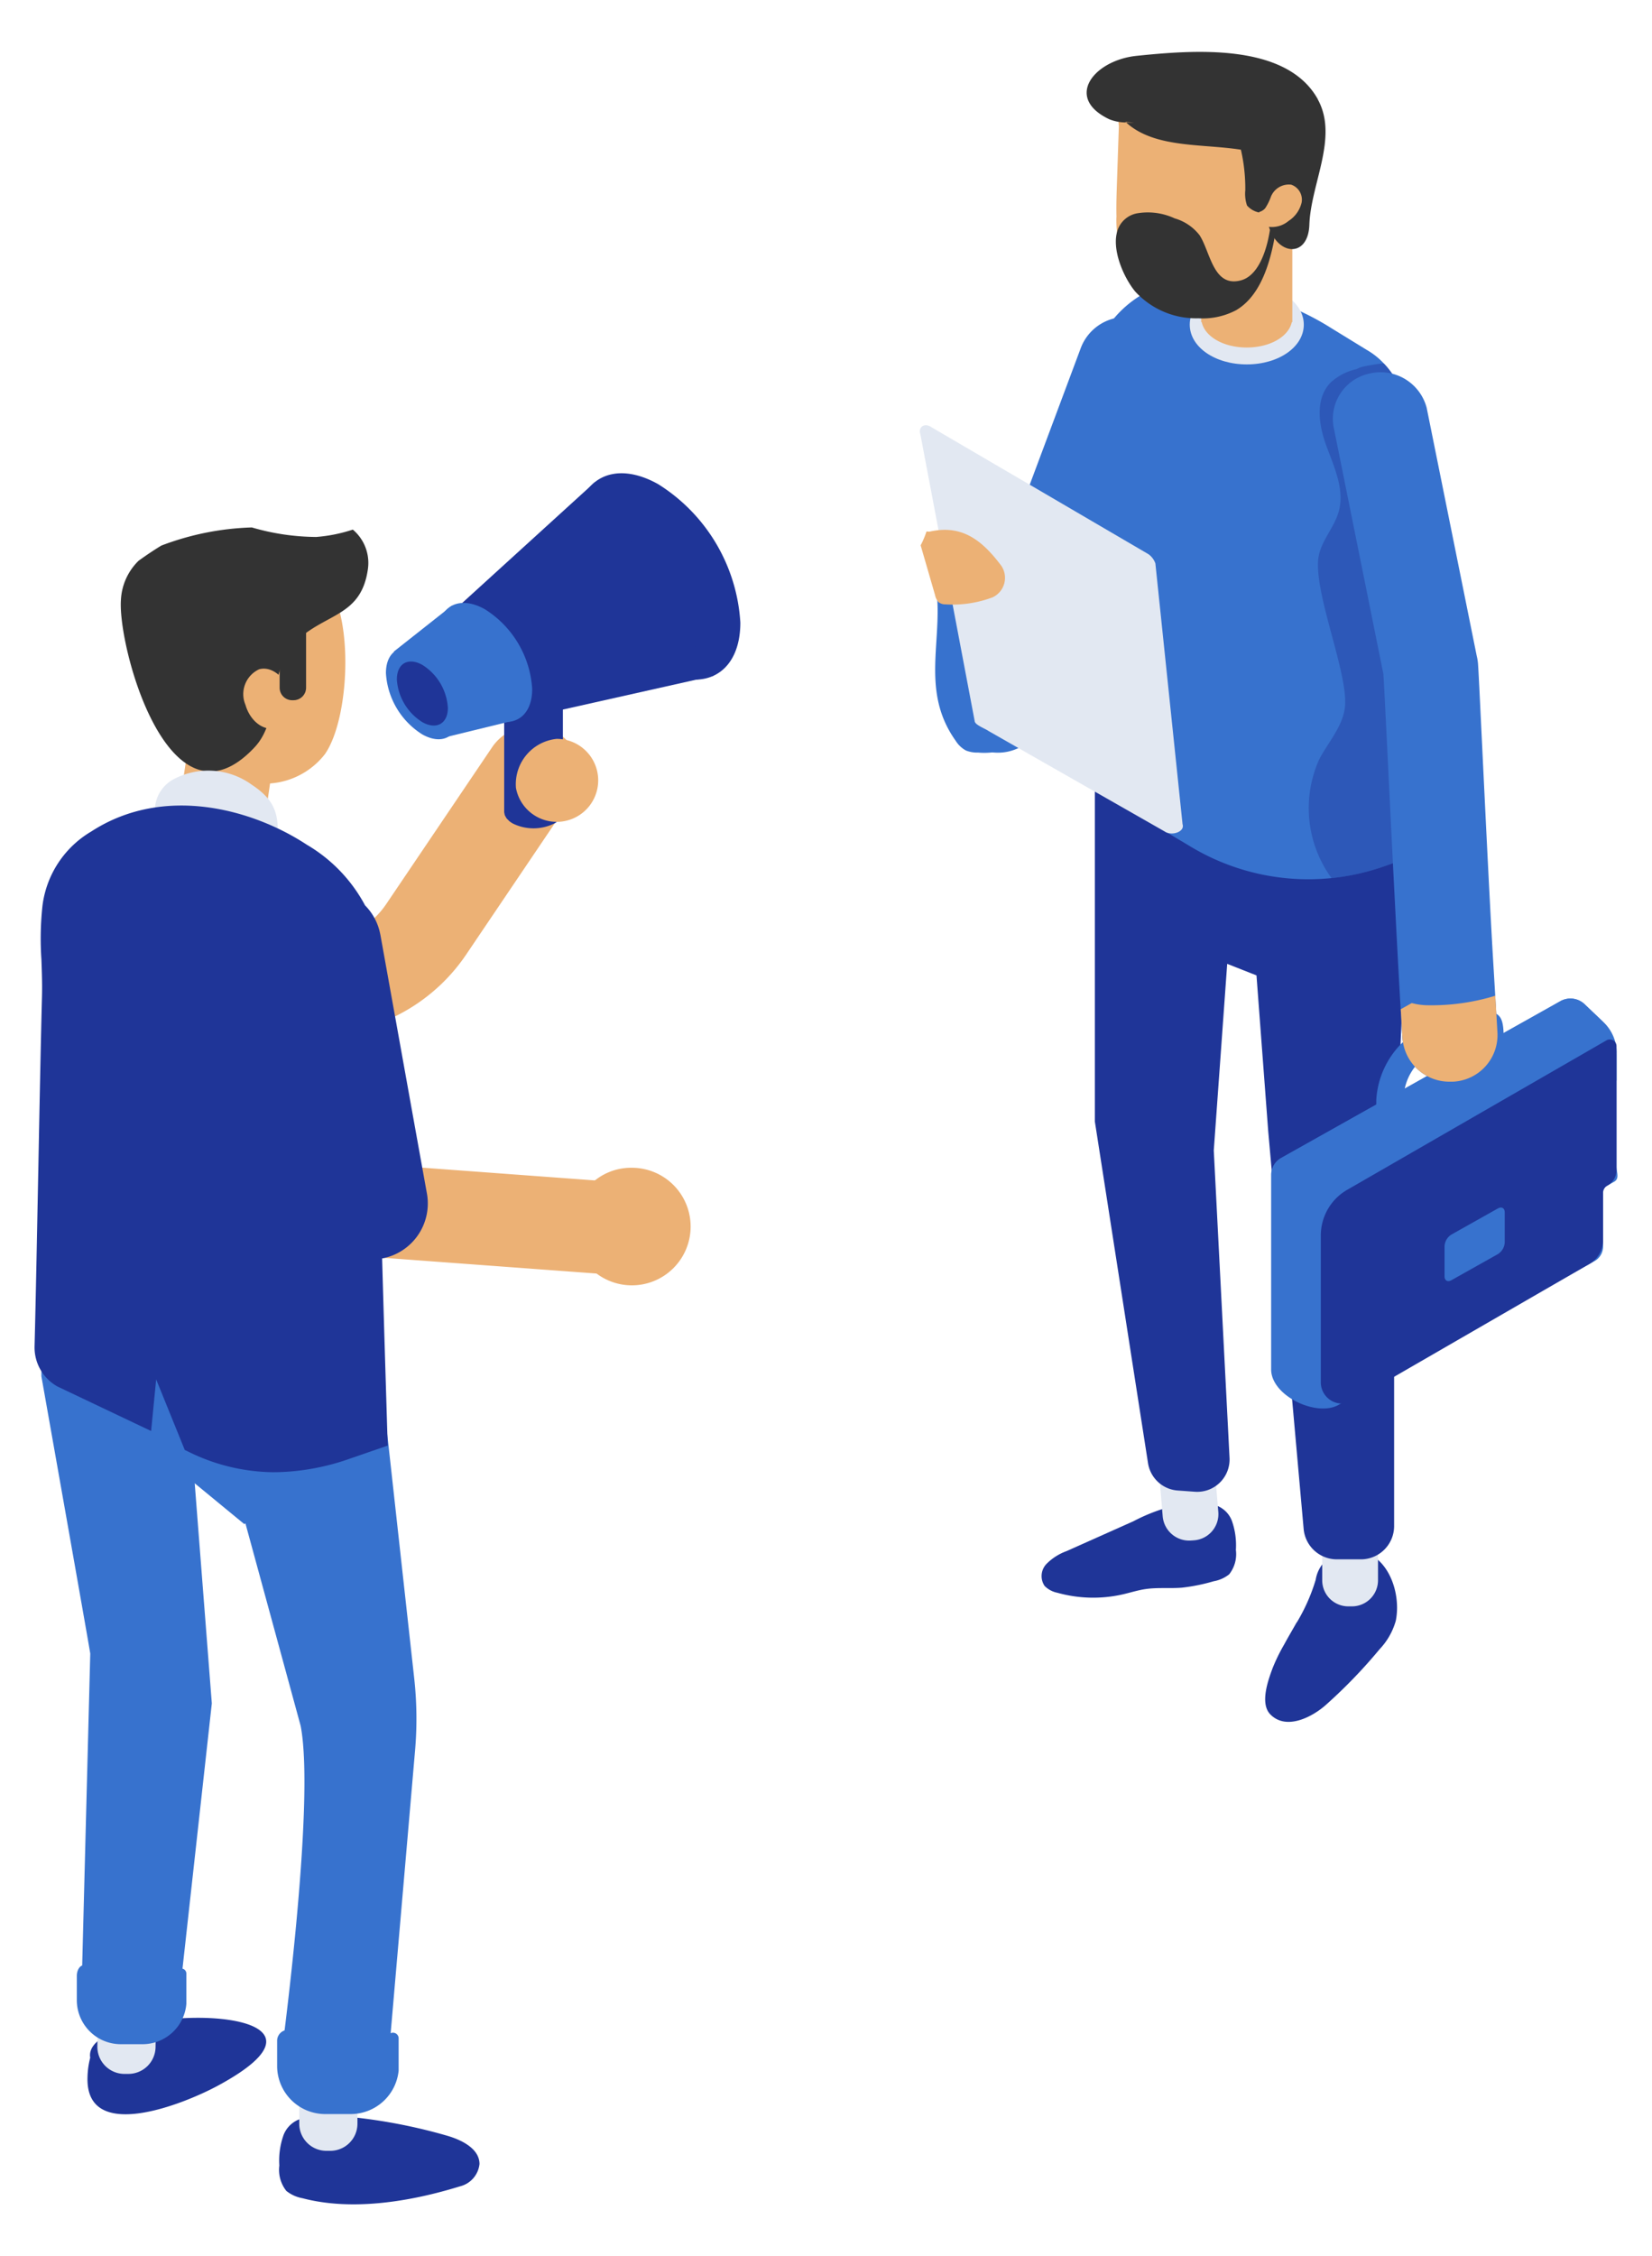 <svg xmlns="http://www.w3.org/2000/svg" xmlns:xlink="http://www.w3.org/1999/xlink" width="95.608" height="130.497" viewBox="0 0 95.608 130.497">
  <defs>
    <clipPath id="clip-path">
      <rect id="Rectangle_2317" data-name="Rectangle 2317" width="95.608" height="130.497" transform="translate(-2 -3)" fill="none"/>
    </clipPath>
    <clipPath id="clip-path-2">
      <rect id="Rectangle_2316" data-name="Rectangle 2316" width="91.608" height="124.497" fill="none"/>
    </clipPath>
    <clipPath id="clip-path-3">
      <rect id="Rectangle_2314" data-name="Rectangle 2314" width="6.352" height="29.775" fill="none"/>
    </clipPath>
    <clipPath id="clip-path-4">
      <rect id="Rectangle_2315" data-name="Rectangle 2315" width="8.314" height="33.356" fill="none"/>
    </clipPath>
  </defs>
  <g id="Group_8725" data-name="Group 8725" transform="translate(2 3)" clip-path="url(#clip-path)">
    <g id="Group_8724" data-name="Group 8724">
      <g id="Group_8723" data-name="Group 8723" clip-path="url(#clip-path-2)">
        <path id="Path_17498" data-name="Path 17498" d="M120.808,59.372a2.815,2.815,0,0,1-.941-.162,2.659,2.659,0,0,1-1.648-3.433l7.417-19.84a2.778,2.778,0,0,1,3.53-1.6,2.659,2.659,0,0,1,1.648,3.433L123.4,57.608a2.754,2.754,0,0,1-2.589,1.765" transform="translate(-65.075 -18.838)" fill="#3772ce"/>
        <path id="Path_17499" data-name="Path 17499" d="M139.552,186.951a1.514,1.514,0,0,1,1.329.969,4.226,4.226,0,0,1,.234,1.689,1.881,1.881,0,0,1-.389,1.411,1.982,1.982,0,0,1-.893.4,10.8,10.8,0,0,1-1.833.371c-.7.059-1.42-.021-2.12.083-.446.066-.877.206-1.316.306a7.7,7.7,0,0,1-3.783-.094,1.429,1.429,0,0,1-.736-.394,1.016,1.016,0,0,1,.1-1.265,3.131,3.131,0,0,1,1.17-.749l3.868-1.727a10.508,10.508,0,0,1,3.965-1.171c.445-.01,1.031.186.99.617Z" transform="translate(-71.589 -102.962)" fill="#1f3598"/>
        <path id="Path_17500" data-name="Path 17500" d="M146.9,185.041l.127-.01a1.522,1.522,0,0,0,1.42-1.626l-.212-2.536a1.539,1.539,0,0,0-1.672-1.382l-.127.01a1.522,1.522,0,0,0-1.42,1.625l.212,2.537a1.538,1.538,0,0,0,1.672,1.381" transform="translate(-79.937 -98.939)" fill="#e2e8f2"/>
        <path id="Path_17501" data-name="Path 17501" d="M160.534,197.285c-.245.435-.5.864-.736,1.3a10.48,10.48,0,0,0-.661,1.352c-.26.7-.751,2.049-.134,2.68.928.95,2.442.136,3.2-.535a29.549,29.549,0,0,0,3.121-3.231,3.934,3.934,0,0,0,.94-1.648c.386-1.908-.763-4.614-3.173-3.98a1.986,1.986,0,0,0-1.463,1.61,10.775,10.775,0,0,1-1.088,2.458" transform="translate(-87.484 -106.458)" fill="#1f3598"/>
        <path id="Path_17502" data-name="Path 17502" d="M167.57,193.525h.213a1.508,1.508,0,0,0,1.508-1.508v-2.545a1.508,1.508,0,0,0-1.508-1.508h-.213a1.508,1.508,0,0,0-1.508,1.508v2.545a1.508,1.508,0,0,0,1.508,1.508" transform="translate(-91.54 -103.614)" fill="#e2e8f2"/>
        <path id="Path_17503" data-name="Path 17503" d="M143.626,82.348l8.153,2.749,3.153,6.059-.87,20.359v19.17a1.924,1.924,0,0,1-1.95,1.9h-1.341a1.93,1.93,0,0,1-1.943-1.738l-2.053-23.031-.678-9.005-1.695-.668-.777,10.793.914,17.809a1.874,1.874,0,0,1-2.035,1.929l-.945-.068a1.877,1.877,0,0,1-1.738-1.574l-3.078-19.77V85.891Z" transform="translate(-75.379 -45.394)" fill="#1f3598"/>
        <path id="Path_17504" data-name="Path 17504" d="M135.969,35.909v23.07l5.92,3.532a13.225,13.225,0,0,0,11.047,1.164l2.087-.721-.773-25.583a4.29,4.29,0,0,0-1.218-2.832,4.181,4.181,0,0,0-.974-.772l-1.864-1.143-.519-.32a16.746,16.746,0,0,0-6.6-2.235,11.181,11.181,0,0,0-1.4-.092,5.176,5.176,0,0,0-2.5.515,6.246,6.246,0,0,0-3.209,5.417" transform="translate(-74.952 -16.525)" fill="#3772ce"/>
        <g id="Group_8719" data-name="Group 8719" transform="translate(73.72 18.015)" opacity="0.42">
          <g id="Group_8718" data-name="Group 8718">
            <g id="Group_8717" data-name="Group 8717" clip-path="url(#clip-path-3)">
              <path id="Path_17505" data-name="Path 17505" d="M165.617,69.919a13.119,13.119,0,0,0,2.923-.639l2.087-.721-.773-25.583a4.294,4.294,0,0,0-1.218-2.832,9.809,9.809,0,0,0-1.229.2,1.233,1.233,0,0,0-.339.134,3.213,3.213,0,0,0-1.5.773c-.921.937-.7,2.461-.244,3.687s1.059,2.523.709,3.78c-.254.9-.963,1.627-1.154,2.544-.392,1.936,1.716,6.777,1.515,8.744-.117,1.123-.953,2.029-1.483,3.028a6.869,6.869,0,0,0,.709,6.89" transform="translate(-164.275 -40.144)" fill="#1f3598"/>
            </g>
          </g>
        </g>
        <path id="Path_17506" data-name="Path 17506" d="M152.276,34.621c1.852,0,3.3-1.012,3.3-2.3s-1.451-2.3-3.3-2.3-3.3,1.012-3.3,2.3,1.451,2.3,3.3,2.3" transform="translate(-82.12 -16.544)" fill="#e2e8f2"/>
        <path id="Path_17507" data-name="Path 17507" d="M150.456,24.981h0V19.824a2.3,2.3,0,0,1,.72-1.651,2.646,2.646,0,0,1,.932-.588,3.086,3.086,0,0,1,.9-.164c.148,0,.3.01.434.019a2.723,2.723,0,0,1,1.515.685,2.291,2.291,0,0,1,.773,1.7V24.98h0v.252H155.7c-.182.842-1.26,1.471-2.607,1.471s-2.425-.629-2.607-1.471h-.03Z" transform="translate(-82.938 -9.603)" fill="#ecb175"/>
        <path id="Path_17508" data-name="Path 17508" d="M139.512,12.629a5.929,5.929,0,0,0,1.085,3.618,4.787,4.787,0,0,0,3.661,1.554,4.157,4.157,0,0,0,2.178-.466c1.247-.725,1.83-2.288,2.146-3.765a12.107,12.107,0,0,0,.235-1.7,6.158,6.158,0,0,0-.194-1.926,5.563,5.563,0,0,0-2.494-3.161,9.181,9.181,0,0,0-3.79-1.166,3.12,3.12,0,0,0-1.9.225,1.578,1.578,0,0,0-.769,1.036,1.162,1.162,0,0,0-.016.475c-.04,1.209-.081,2.409-.122,3.618-.016.544-.032,1.1-.016,1.658" transform="translate(-76.901 -3.07)" fill="#ecb175"/>
        <path id="Path_17509" data-name="Path 17509" d="M139.565,21.658c-.4,1.081.311,2.742,1,3.583a4.787,4.787,0,0,0,3.661,1.554,4.162,4.162,0,0,0,2.178-.466c1.247-.726,1.83-2.289,2.146-3.765a12.048,12.048,0,0,0,.235-1.7,2.084,2.084,0,0,0-.324-.207c-.023,1.18-.441,3.577-1.763,3.94-1.617.443-1.774-1.653-2.407-2.614a2.808,2.808,0,0,0-1.438-.969,3.686,3.686,0,0,0-2.19-.288,1.478,1.478,0,0,0-1.1.934" transform="translate(-76.871 -11.384)" fill="#333"/>
        <path id="Path_17510" data-name="Path 17510" d="M159.478,18.99c.008,0,.016.009.024.017a.525.525,0,0,0,.008-.112.136.136,0,0,1-.032.1" transform="translate(-87.911 -10.416)" fill="#3772ce"/>
        <path id="Path_17511" data-name="Path 17511" d="M158.911,18.986c-.032-.018-.057-.035-.089-.052-.081-.043-.194-.078-.251,0-.04.052.024.113.073.121l-.194.2a.4.4,0,0,0,.462-.267" transform="translate(-87.344 -10.412)" fill="#3772ce"/>
        <path id="Path_17512" data-name="Path 17512" d="M149.067,2.746C147.239-.558,141.8-.1,138.574.23,136.1.487,134.37,2.659,137,3.9a2.6,2.6,0,0,0,.971.183c-.013-.012-.028-.022-.041-.034.145.019.49.04.49.041-.017,0-.32,0-.45-.007,1.643,1.5,4.393,1.22,6.642,1.576a10.028,10.028,0,0,1,.254,2.347,2.086,2.086,0,0,0,.1.88,1.257,1.257,0,0,0,1.1.419h0c.023.157.048.315.079.473.405,2.02,2.359,2.239,2.429.223.083-2.385,1.7-5.064.485-7.258" transform="translate(-74.796 0)" fill="#333"/>
        <path id="Path_17513" data-name="Path 17513" d="M116.135,67.742c.6,3.179-.963,6.235,1.2,9.258a1.591,1.591,0,0,0,.586.552,1.738,1.738,0,0,0,.706.12,4.011,4.011,0,0,0,2.8-.811c1.7-1.558,2.575-5.591.8-7.339a5.275,5.275,0,0,0-2.091-1.07l-3.187-1.068Z" transform="translate(-64.019 -37.144)" fill="#3772ce"/>
        <path id="Path_17514" data-name="Path 17514" d="M128.332,71.614l-10.185-5.806c-.185-.134-.725-.328-.793-.536l-3.148-16.612c-.149-.449.252-.7.653-.414l12.546,7.337a1.106,1.106,0,0,1,.4.535L129.377,71.2c.149.448-.645.7-1.045.414" transform="translate(-62.938 -26.528)" fill="#e2e8f2"/>
        <path id="Path_17515" data-name="Path 17515" d="M118.916,63.651l-.009-.013c-1.18-1.564-2.348-2.329-4.134-1.927l-.161-.012a4.867,4.867,0,0,1-.339.8l.833,2.874a.862.862,0,0,0,.212.422.642.642,0,0,0,.394.121,6.581,6.581,0,0,0,2.731-.41,1.244,1.244,0,0,0,.473-1.859" transform="translate(-62.992 -33.959)" fill="#ecb175"/>
        <path id="Path_17516" data-name="Path 17516" d="M178.588,123.27a2.8,2.8,0,0,1,.876,2.029v6.414c0,.375.189.716-.142.9l-.637.356v3.4a.956.956,0,0,1-.494.831l-14.822,8.321c-1.264.709-3.893-.526-3.893-2.056v-11.25a1.079,1.079,0,0,1,.11-.475,1.128,1.128,0,0,1,.468-.5l16.159-9.07a1.186,1.186,0,0,1,1.4.172Z" transform="translate(-87.91 -67.259)" fill="#3772ce"/>
        <path id="Path_17517" data-name="Path 17517" d="M179.6,125.136v1.622l-15.923,6.864a1.985,1.985,0,0,1-2.049-.293l-1.905-1.589a1.127,1.127,0,0,1,.468-.505l16.159-9.069a1.186,1.186,0,0,1,1.4.172l1.1,1.046a2.42,2.42,0,0,1,.756,1.751" transform="translate(-88.046 -67.259)" fill="#3772ce"/>
        <path id="Path_17518" data-name="Path 17518" d="M182.466,135.744h0a1.024,1.024,0,0,0,.529-.891v-7.183a.388.388,0,0,0-.582-.327l-14.958,8.618a3.045,3.045,0,0,0-1.573,2.649v8.543a1.229,1.229,0,0,0,1.843,1.034l13.749-7.939a1.6,1.6,0,0,0,.743-1.251v-2.833a.483.483,0,0,1,.25-.42" transform="translate(-91.441 -70.169)" fill="#1f3598"/>
        <path id="Path_17519" data-name="Path 17519" d="M184.927,151.651l-2.683,1.506c-.219.123-.4.023-.4-.223v-1.749a.849.849,0,0,1,.4-.669l2.683-1.506c.219-.123.4-.023.4.223v1.749a.849.849,0,0,1-.4.669" transform="translate(-100.242 -82.112)" fill="#3772ce"/>
        <path id="Path_17520" data-name="Path 17520" d="M180.407,124.982c0-.946-.053-1.524-.719-1.617a2.172,2.172,0,0,0-2.3-.028l-2,1.123a5.041,5.041,0,0,0-2.354,3.965v2.149l.665.324.922-.517v-2.149a3.066,3.066,0,0,1,1.432-2.412l2-1.123a1.356,1.356,0,0,1,.587-.185,1.17,1.17,0,0,1,.181.665v2.149l.665.324.922-.518Z" transform="translate(-95.383 -67.817)" fill="#3772ce"/>
        <path id="Path_17521" data-name="Path 17521" d="M174.361,82.327c-.055,0-.11,0-.162,0a2.723,2.723,0,0,1-2.747-2.526c-.031-.517-.063-1.075-.1-1.664-.35-5.939-.893-17.71-1-19.382L167.5,44.611a2.675,2.675,0,0,1,2.031-3.233,2.762,2.762,0,0,1,3.325,1.975l2.9,14.366a2.684,2.684,0,0,1,.071.429c.067.838.555,11.744.866,17,.142,2.365.244,4.129.256,4.351a2.7,2.7,0,0,1-2.589,2.828" transform="translate(-92.289 -22.768)" fill="#3772ce"/>
        <path id="Path_17522" data-name="Path 17522" d="M181.659,121.641c-.041.015-.082.031-.123.044a12.632,12.632,0,0,1-3.748.513,3.768,3.768,0,0,1-.963-.127l-.637.357c.035.589.067,1.148.1,1.664a2.723,2.723,0,0,0,2.747,2.526c.051,0,.106,0,.162,0a2.7,2.7,0,0,0,2.589-2.828c-.008-.144-.054-.948-.125-2.144" transform="translate(-97.122 -67.054)" fill="#ecb175"/>
        <path id="Path_17523" data-name="Path 17523" d="M159.743,17.088a1.118,1.118,0,0,0-1.169.7,3.178,3.178,0,0,1-.324.655.673.673,0,0,1-.349.223.692.692,0,0,0,.522.858,1.5,1.5,0,0,0,1.174-.338,1.749,1.749,0,0,0,.754-1.056.917.917,0,0,0-.609-1.044" transform="translate(-87.022 -9.407)" fill="#ecb175"/>
        <path id="Path_17524" data-name="Path 17524" d="M20.38,104.761a11.026,11.026,0,0,0,1.243-.071,10.572,10.572,0,0,0,7.585-4.558l6.148-9.1a2.637,2.637,0,0,0-.791-3.713,2.806,2.806,0,0,0-3.819.769l-6.148,9.1a5.045,5.045,0,0,1-3.621,2.176,5.112,5.112,0,0,1-4.042-1.3l-4.578-4.19a2.813,2.813,0,0,0-3.9.115,2.629,2.629,0,0,0,.118,3.791l4.578,4.19a10.689,10.689,0,0,0,7.224,2.789" transform="translate(-4.25 -47.89)" fill="#ecb175"/>
        <path id="Path_17525" data-name="Path 17525" d="M60.621,82.94l.018,0,.039.008a7.44,7.44,0,0,0,1.314.158c.107,0,.2.006.3.006H62.4c.12,0,.22-.005.3-.011l.166-.013.178-.016c.141-.013.3-.034.486-.062L63.6,83c.112-.018.229-.041.352-.067v.1l0,.859,0,4.311,0,1.467a13.9,13.9,0,0,1-.028.169.7.7,0,0,1-.052.106.642.642,0,0,1-.036.07.946.946,0,0,1-.1.11c-.018.018-.031.038-.051.056a1.367,1.367,0,0,1-.209.15,2.712,2.712,0,0,1-2.4.023,1.4,1.4,0,0,1-.226-.15c-.022-.018-.035-.038-.055-.056a.959.959,0,0,1-.107-.112.741.741,0,0,1-.041-.072.732.732,0,0,1-.057-.107.6.6,0,0,1-.017-.079.544.544,0,0,1-.018-.106s0-.008,0-.011l0-1.469,0-4.062v-.246l0-.862v-.1l.064.015" transform="translate(-33.376 -45.712)" fill="#1f3598"/>
        <path id="Path_17526" data-name="Path 17526" d="M79.345,62.952a10.163,10.163,0,0,0-4.754-8.006c-2.625-1.474-4.754-.279-4.754,2.668a10.165,10.165,0,0,0,4.754,8.006c2.625,1.474,4.754.279,4.754-2.669" transform="translate(-38.498 -29.941)" fill="#1f3598"/>
        <path id="Path_17527" data-name="Path 17527" d="M61.658,55.451l-8.639,7.861,3.987,5.922,11.509-2.579Z" transform="translate(-29.226 -30.567)" fill="#1f3598"/>
        <path id="Path_17528" data-name="Path 17528" d="M51.958,72.928A5.862,5.862,0,0,0,54.7,77.545c1.514.85,2.741.161,2.741-1.539A5.862,5.862,0,0,0,54.7,71.389c-1.514-.849-2.741-.161-2.741,1.539" transform="translate(-28.641 -39.152)" fill="#3772ce"/>
        <path id="Path_17529" data-name="Path 17529" d="M45.313,78.272a4.5,4.5,0,0,0,2.107,3.548c1.164.653,2.107.124,2.107-1.183a4.506,4.506,0,0,0-2.107-3.548c-1.164-.653-2.107-.123-2.107,1.183" transform="translate(-24.978 -42.341)" fill="#3772ce"/>
        <path id="Path_17530" data-name="Path 17530" d="M49.7,71.385l-3.355,2.649,2.517,5.072,4.463-1.089Z" transform="translate(-25.549 -39.351)" fill="#3772ce"/>
        <path id="Path_17531" data-name="Path 17531" d="M46.722,79.6A3.152,3.152,0,0,0,48.2,82.086c.814.457,1.475.087,1.475-.828A3.154,3.154,0,0,0,48.2,78.774c-.814-.457-1.475-.087-1.475.828" transform="translate(-25.755 -43.316)" fill="#1f3598"/>
        <path id="Path_17532" data-name="Path 17532" d="M24.386,79.891c.008,0,.016.008.024.016a.439.439,0,0,0,.008-.1.117.117,0,0,1-.032.087" transform="translate(-13.443 -43.991)" fill="#3772ce"/>
        <path id="Path_17533" data-name="Path 17533" d="M19.289,85.4l-.9,6.136c-.124.849.9,1.537,2.294,1.537s2.618-.688,2.742-1.537h.023l.9-6.136Z" transform="translate(-10.133 -47.073)" fill="#ecb175"/>
        <path id="Path_17534" data-name="Path 17534" d="M16.741,73.939c-1.131-1.983-1.353-4.279.758-6.039,1.693-1.412,6.64-3.332,8.575-1.678,2.076,1.774,1.812,8.319.313,10.452a4.418,4.418,0,0,1-5.733,1.089,10.39,10.39,0,0,1-3.913-3.823" transform="translate(-9.585 -36.052)" fill="#ecb175"/>
        <path id="Path_17535" data-name="Path 17535" d="M12.146,63.227c.431-.311.87-.608,1.317-.878A15.982,15.982,0,0,1,18.7,61.3a13.578,13.578,0,0,0,3.722.551,8.971,8.971,0,0,0,2.122-.426,2.517,2.517,0,0,1,.867,2.323c-.391,2.646-2.336,2.508-4.021,4.014-1.839,1.643-.948,4.564-2.531,6.254-4.925,5.26-7.935-5.816-7.735-8.529a3.391,3.391,0,0,1,1.025-2.263" transform="translate(-6.125 -33.793)" fill="#333"/>
        <path id="Path_17536" data-name="Path 17536" d="M27.089,81.582c.263.938,1.046,1.541,1.748,1.347a1.582,1.582,0,0,0,.793-2.049c-.263-.938-1.046-1.541-1.748-1.347a1.583,1.583,0,0,0-.794,2.049" transform="translate(-14.885 -43.822)" fill="#ecb175"/>
        <path id="Path_17537" data-name="Path 17537" d="M32.414,76.559h-.082a.724.724,0,0,1-.724-.724V71.579a.724.724,0,0,1,.724-.724h.082a.724.724,0,0,1,.724.724v4.255a.724.724,0,0,1-.724.724" transform="translate(-17.424 -39.058)" fill="#333"/>
        <path id="Path_17538" data-name="Path 17538" d="M15.325,96.674a19.268,19.268,0,0,1,.01-1.989,2.058,2.058,0,0,1,1.011-1.531,4.285,4.285,0,0,1,4.593.292c1.8,1.185,1.468,2.235,1.486,4.062.025,2.5.152,6.468.227,8.97l-.8.275a4.977,4.977,0,0,1-1.117.244,4.018,4.018,0,0,1-2.3-.427l-.84-2.07-.15,1.535-1.86-.883a.841.841,0,0,1-.432-.753c.054-2.088.109-5.637.163-7.725" transform="translate(-8.358 -51.051)" fill="#e2e8f2"/>
        <path id="Path_17539" data-name="Path 17539" d="M15.781,253.663c-2.859-.762-9.125.1-8.8,2.032a4.893,4.893,0,0,0-.156,1.109c-.141,3.876,5.579,1.571,7.547.507,3.681-1.989,3.255-3.156,1.41-3.648" transform="translate(-3.76 -139.678)" fill="#1f3598"/>
        <path id="Path_17540" data-name="Path 17540" d="M33.2,266.028a1.579,1.579,0,0,0-1.386,1.01,4.4,4.4,0,0,0-.244,1.761,1.963,1.963,0,0,0,.406,1.471,2.067,2.067,0,0,0,.931.421c2.9.765,6.315.181,9.12-.687a1.491,1.491,0,0,0,1.127-1.29c0-.88-1.011-1.388-1.878-1.639a31.709,31.709,0,0,0-7.661-1.224c-.464-.01-1.074.194-1.033.643Z" transform="translate(-17.404 -146.548)" fill="#1f3598"/>
        <path id="Path_17541" data-name="Path 17541" d="M9.656,253.491l.222,0a1.573,1.573,0,0,0,1.591-1.553l.033-2.654a1.572,1.572,0,0,0-1.554-1.592l-.222,0a1.573,1.573,0,0,0-1.591,1.554L8.1,251.9a1.573,1.573,0,0,0,1.554,1.592" transform="translate(-4.466 -136.538)" fill="#e2e8f2"/>
        <path id="Path_17542" data-name="Path 17542" d="M35.71,263.409h.222a1.573,1.573,0,0,0,1.573-1.573v-2.654a1.573,1.573,0,0,0-1.573-1.573H35.71a1.573,1.573,0,0,0-1.573,1.573v2.654a1.573,1.573,0,0,0,1.573,1.573" transform="translate(-18.818 -142.006)" fill="#e2e8f2"/>
        <path id="Path_17543" data-name="Path 17543" d="M20.516,160.792l-3.391-7.9L.879,155.341v5.542s2.736,15.422,2.829,16.037l-.5,19.31a2.829,2.829,0,0,0,2.207,2.024l.985.07c1.185.085,2.573-.857,2.516-2.011L10.743,179.8l-.99-12.729,2.861,2.354.076-.027,3.193,11.7c.88,4.525-1.17,19.487-1.17,19.487a2.435,2.435,0,0,0,2.42,1.812h1.4c1.123,0,2.427-.885,2.427-1.977l1.546-17.9a21.318,21.318,0,0,0-.05-4.172Z" transform="translate(-0.484 -84.278)" fill="#3772ce"/>
        <path id="Path_17544" data-name="Path 17544" d="M1.307,108.675a50.36,50.36,0,0,1,.027-5.215,5.4,5.4,0,0,1,2.65-4.013c3.678-2.387,8.552-1.529,12.041.766,4.717,3.105,3.849,5.859,3.9,10.649.065,6.56.4,16.958.6,23.516l-2.089.722a13.151,13.151,0,0,1-2.926.639,10.537,10.537,0,0,1-6.018-1.121l-2.2-5.426-.394,4.024L2.012,130.9a2.206,2.206,0,0,1-1.133-1.973c.143-5.474.285-14.778.428-20.252" transform="translate(-0.484 -54.034)" fill="#1f3598"/>
        <g id="Group_8722" data-name="Group 8722" transform="translate(11.718 48.349)" opacity="0.37">
          <g id="Group_8721" data-name="Group 8721">
            <g id="Group_8720" data-name="Group 8720" clip-path="url(#clip-path-4)">
              <path id="Path_17545" data-name="Path 17545" d="M28.882,131.167c.263-1.969-2.5-10.645-1.983-12.584.25-.918,1.178-1.65,1.511-2.547a3.361,3.361,0,0,0-.337-2.551,31.548,31.548,0,0,1,.946-3.617c.287-.714,1.135-2.135,2.1-2.13-.178.02.059.208.122.267a8.914,8.914,0,0,1,1.379,1.682,3.958,3.958,0,0,0,.81.9l1,29.142-2.731.722a21.813,21.813,0,0,1-3.826.639c-1.8-2.062-2.4-4.722-.929-6.9.693-1,1.788-1.907,1.941-3.031" transform="translate(-26.113 -107.739)" fill="#a0d2ff"/>
            </g>
          </g>
        </g>
        <path id="Path_17546" data-name="Path 17546" d="M35.508,256.185h-1.4a2.465,2.465,0,0,1-1.711-1.018.63.63,0,0,0-1.111.387v1.516a2.783,2.783,0,0,0,2.821,2.743h1.4a2.791,2.791,0,0,0,2.811-2.513v-1.88a.327.327,0,0,0-.6-.165,2.322,2.322,0,0,1-2.209.93" transform="translate(-17.247 -140.537)" fill="#3772ce"/>
        <path id="Path_17547" data-name="Path 17547" d="M9.256,247.815H7.995c-.579,0-1.72-.249-1.936-.944-.157-.5-.608-.172-.608.359v1.407a2.545,2.545,0,0,0,2.544,2.546H9.256a2.544,2.544,0,0,0,2.534-2.333V247.1a.293.293,0,0,0-.543-.153,2.071,2.071,0,0,1-1.992.863" transform="translate(-3.005 -135.948)" fill="#3772ce"/>
        <path id="Path_17548" data-name="Path 17548" d="M55.5,149.846a2.68,2.68,0,0,0,.206-5.355l-13.63-1.007a2.683,2.683,0,1,0-.418,5.348l13.631,1.007c.07.005.141.008.212.008" transform="translate(-21.557 -79.089)" fill="#ecb175"/>
        <path id="Path_17549" data-name="Path 17549" d="M.215,118.322c.07-3.639.143-7.4.215-10.143.019-.728-.008-1.442-.033-2.132A17.627,17.627,0,0,1,.46,102.92a5.819,5.819,0,0,1,2.821-4.278c4.2-2.729,9.351-1.292,12.48.767a8.942,8.942,0,0,1,3.367,3.507A3.226,3.226,0,0,1,20,104.55c0,.015.008.035.012.05l.67,3.724.524,2.915.563,3.134.859,4.769.087.479a3.235,3.235,0,0,1-2.6,3.715c.083,2.961.172,5.881.25,8.433l.073,2.391-2.359.815a13.568,13.568,0,0,1-3.018.66c-.446.044-.864.065-1.263.065a11.285,11.285,0,0,1-4.961-1.22l-.143-.065-1.656-4.082-.292,2.984-5.413-2.571A2.587,2.587,0,0,1,0,128.431c.071-2.732.143-6.482.214-10.109" transform="translate(0 -53.548)" fill="#1f3598"/>
        <path id="Path_17550" data-name="Path 17550" d="M62.084,91.388a2.4,2.4,0,1,0,2.357-2.842,2.634,2.634,0,0,0-2.357,2.842" transform="translate(-34.223 -48.81)" fill="#ecb175"/>
        <path id="Path_17551" data-name="Path 17551" d="M69.461,147.123a3.4,3.4,0,1,0,3.4-3.3,3.351,3.351,0,0,0-3.4,3.3" transform="translate(-38.29 -79.28)" fill="#ecb175"/>
      </g>
    </g>
  </g>
</svg>
